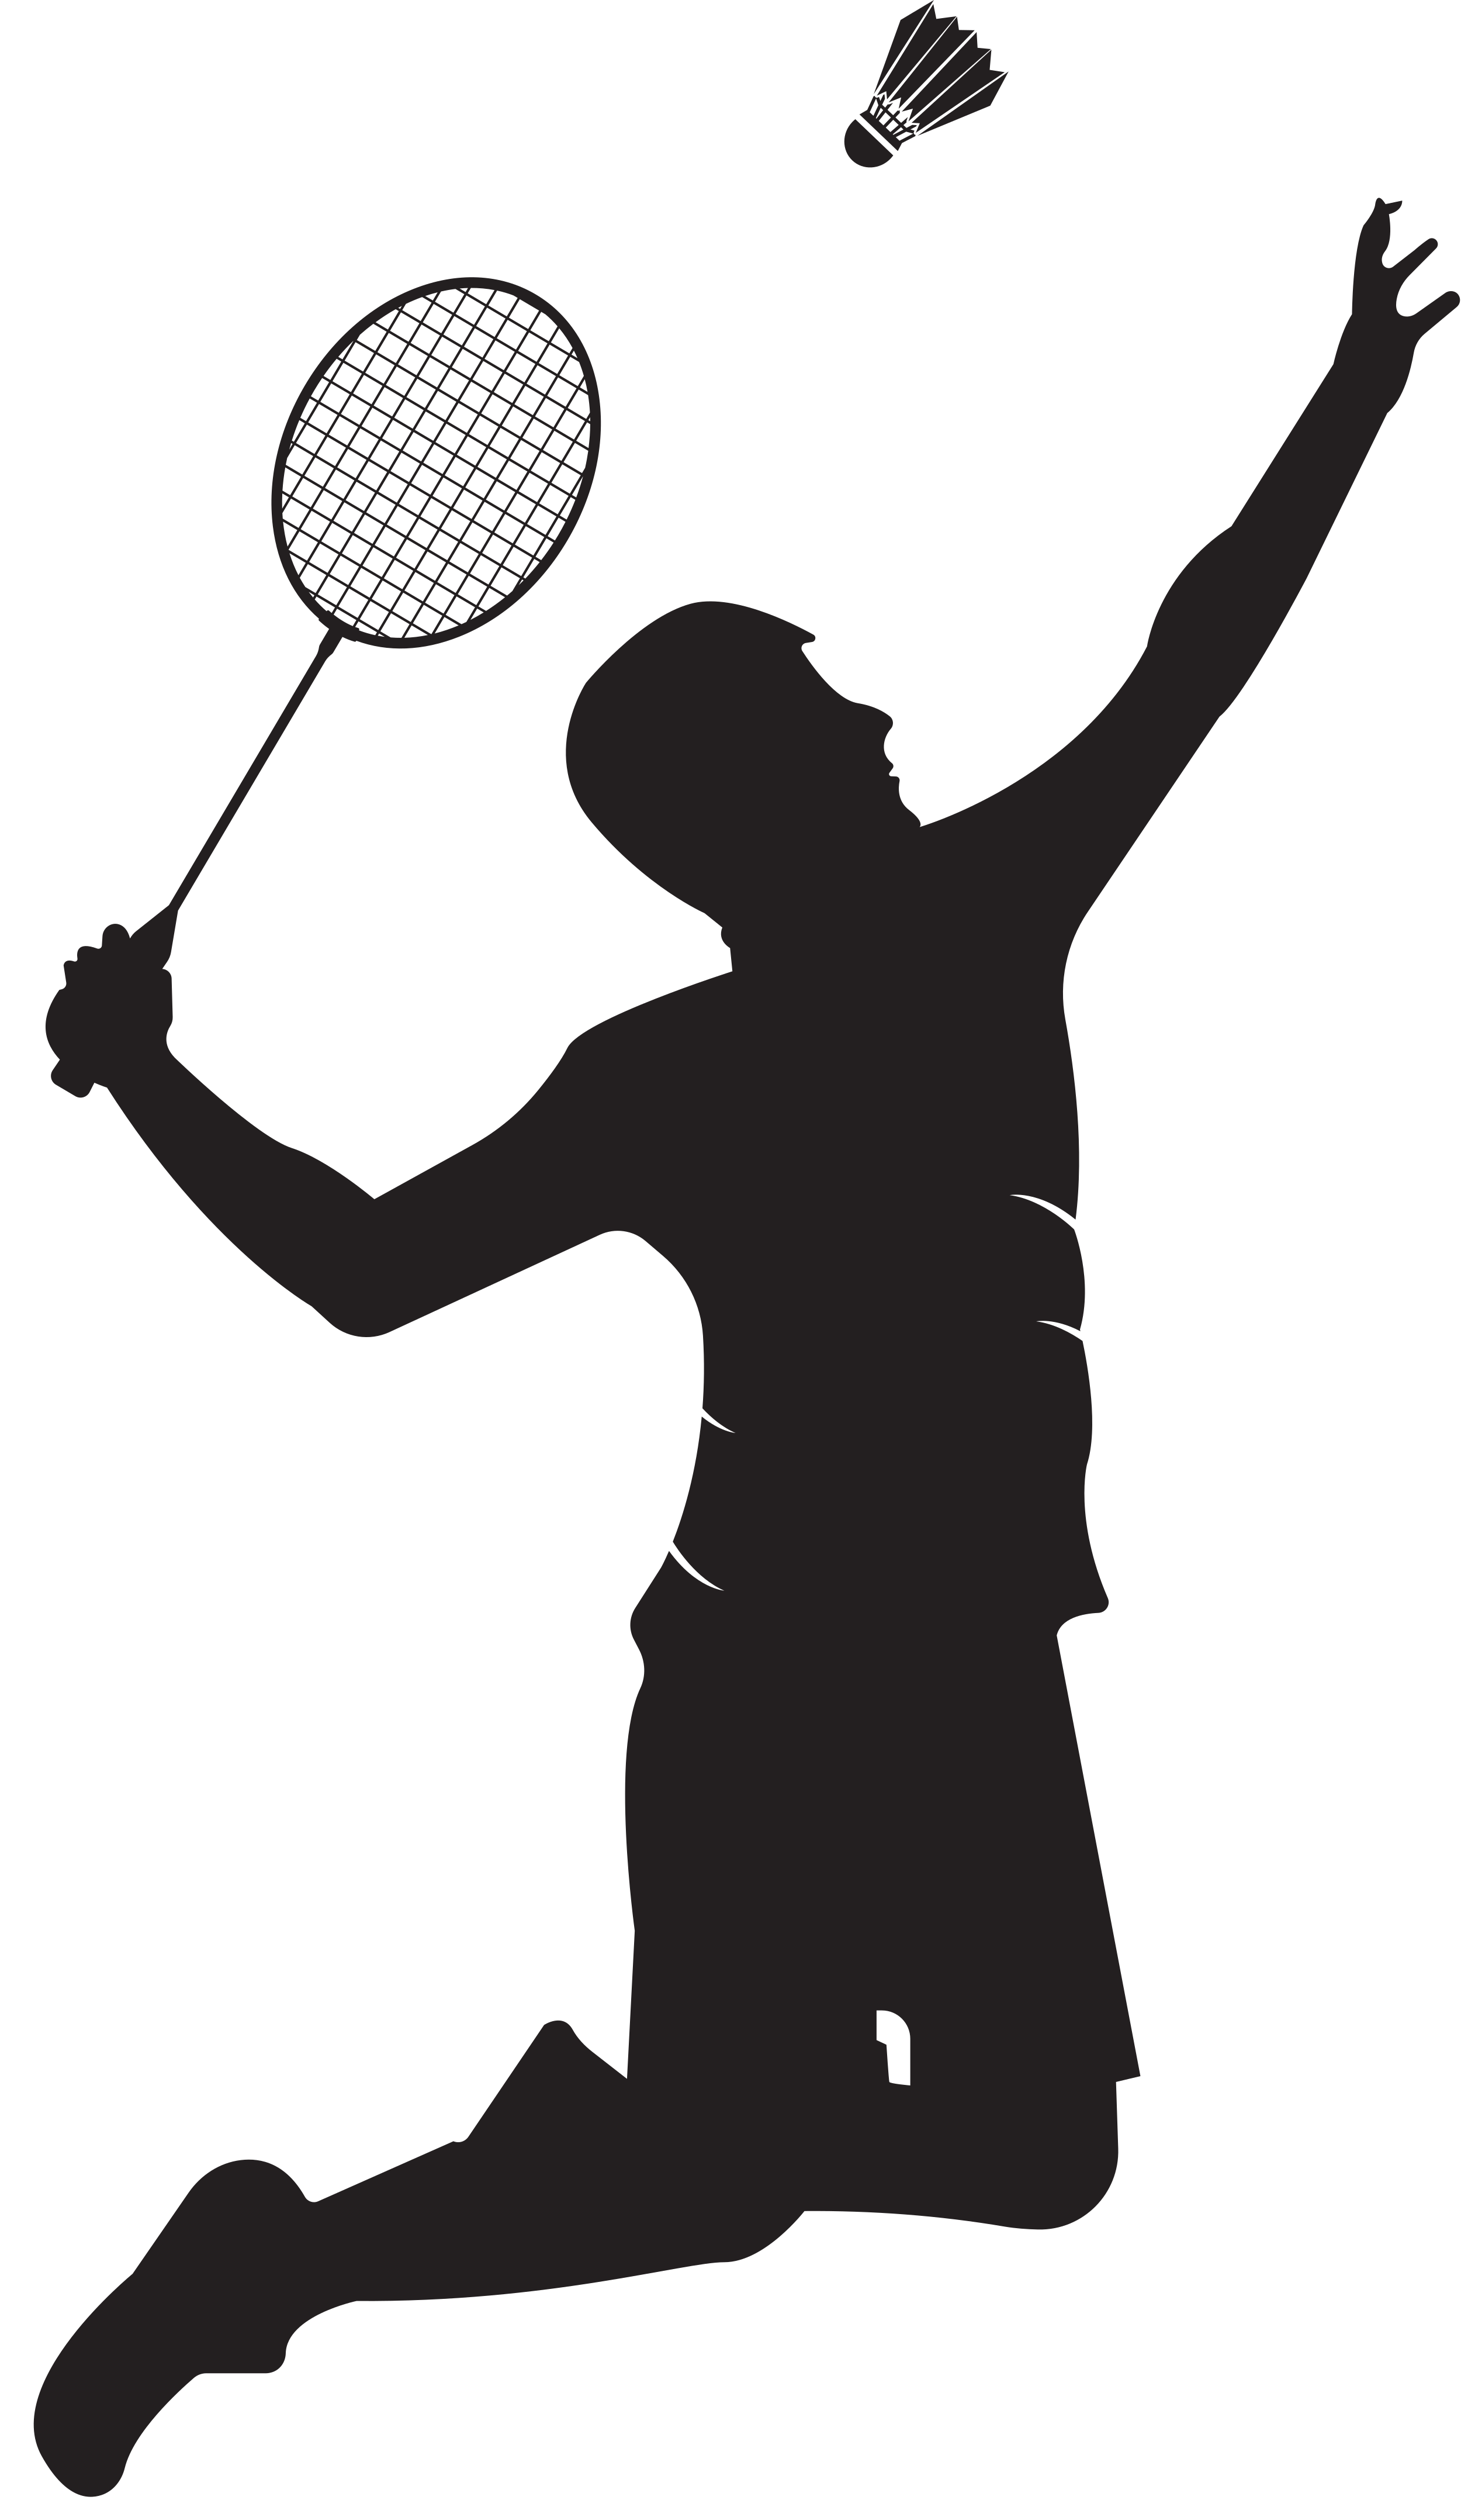 <?xml version="1.0" encoding="UTF-8"?><svg xmlns="http://www.w3.org/2000/svg" xmlns:xlink="http://www.w3.org/1999/xlink" height="1122.3" preserveAspectRatio="xMidYMid meet" version="1.0" viewBox="664.6 439.6 656.1 1122.3" width="656.1" zoomAndPan="magnify"><g fill="#231f20" id="change1_1"><path d="M 1109.301 487.02 L 1117.539 471.672 L 1076.59 500.578 Z M 1109.301 487.02"/><path d="M 1073.98 494.719 L 1077.648 494.922 L 1075.84 499.238 L 1115.77 472.012 L 1109.031 470.969 L 1109.82 461.871 L 1073.98 494.719"/><path d="M 1074.559 488.359 L 1072.57 494.078 L 1109.578 461.641 L 1103.602 461.059 L 1103.172 453.988 L 1069.551 489.711 L 1074.559 488.359"/><path d="M 1069.031 448.551 L 1056.98 481.852 L 1083.988 439.621 Z M 1069.031 448.551"/><path d="M 1058.359 482.539 L 1062.59 480.531 L 1062.961 484.191 L 1094.141 446.891 L 1085.078 448.09 L 1083.738 441.41 L 1058.359 482.539"/><path d="M 1064.551 510.781 C 1064.98 510.32 1065.379 509.852 1065.73 509.359 L 1048.711 493.102 C 1048.238 493.48 1047.781 493.891 1047.352 494.34 C 1042.578 499.328 1042.57 507.051 1047.32 511.59 C 1052.078 516.129 1059.789 515.762 1064.551 510.781"/><path d="M 1069.289 483.32 L 1068.172 488.391 L 1102.309 453.172 L 1095.23 453.059 L 1094.379 447.109 L 1063.66 485.57 L 1069.289 483.32"/><path d="M 1057.93 492.629 L 1060.109 487.988 L 1061.211 489.039 L 1058.18 492.871 Z M 1055.172 490 L 1058.031 483.789 L 1059.059 486.828 L 1056.828 491.578 Z M 1062.262 490.039 L 1064.691 492.359 L 1061.328 495.879 L 1059.23 493.879 Z M 1065.738 493.359 L 1068.172 495.691 L 1064.469 498.879 L 1062.379 496.879 Z M 1070.309 497.73 L 1065.781 500.129 L 1065.52 499.891 L 1069.219 496.691 Z M 1071.559 498.711 L 1074.699 499.57 L 1068.539 502.77 L 1066.879 501.18 Z M 1067.781 507.398 L 1069.648 503.828 L 1069.641 503.82 L 1075.68 500.691 C 1075.66 500.512 1075.691 500.32 1075.781 500.148 C 1075.59 500.141 1075.41 500.07 1075.262 499.949 C 1075.238 499.93 1075.219 499.922 1075.199 499.898 C 1074.93 499.641 1074.84 499.23 1074.988 498.879 L 1075.262 498.23 L 1073.43 497.719 L 1076.059 496.328 L 1076.301 495.77 L 1074.25 495.66 L 1071.66 497.02 L 1070.309 495.738 L 1071.75 494.488 C 1071.641 494.281 1071.621 494.02 1071.699 493.781 L 1072.281 492.129 L 1069.262 494.738 L 1066.73 492.32 L 1068.77 490.191 C 1068.762 490.191 1068.762 490.18 1068.762 490.18 C 1068.559 489.852 1068.59 489.449 1068.82 489.148 L 1068.762 489.09 C 1068.469 489.328 1068.07 489.379 1067.73 489.199 C 1067.73 489.199 1067.73 489.191 1067.719 489.191 L 1065.691 491.32 L 1063.16 488.898 L 1065.629 485.77 L 1064 486.422 C 1063.77 486.52 1063.512 486.512 1063.289 486.41 L 1062.109 487.898 L 1060.762 486.609 L 1062.012 483.969 L 1061.809 481.922 L 1061.25 482.18 L 1059.949 484.941 L 1059.328 483.102 L 1058.762 483.371 C 1058.41 483.539 1058 483.469 1057.73 483.211 C 1057.711 483.191 1057.691 483.172 1057.68 483.16 C 1057.539 483.012 1057.469 482.828 1057.449 482.641 C 1057.289 482.738 1057.102 482.781 1056.91 482.77 L 1054.059 488.941 L 1050.57 490.969 L 1059.172 499.18 L 1067.781 507.398"/><path d="M 1073.379 1375.711 C 1073.379 1375.711 1064.238 1374.922 1063.98 1374.141 C 1063.719 1373.359 1062.672 1357.43 1062.672 1357.43 L 1058.238 1355.352 L 1058.238 1342.031 L 1060.629 1342.031 C 1067.672 1342.031 1073.379 1347.738 1073.379 1354.781 Z M 812.344 713.699 C 812.109 713.48 811.738 713.48 811.512 713.711 L 811.266 713.961 C 809.363 712.328 807.594 710.57 805.957 708.691 L 806.738 707.359 L 815.027 712.262 L 813.551 714.762 C 813.031 714.32 812.621 713.949 812.344 713.699 Z M 801.719 703.102 C 800.836 701.762 800.004 700.379 799.23 698.961 L 802.859 692.809 L 811.145 697.711 L 806.348 705.828 Z M 805.191 707.789 C 804.52 706.98 803.867 706.148 803.238 705.289 L 805.777 706.789 Z M 794.594 687.93 L 801.898 692.238 L 798.617 697.801 C 797.016 694.691 795.676 691.379 794.594 687.93 Z M 799.074 678.102 L 807.359 683 L 802.465 691.281 L 794.176 686.391 Z M 791.711 673.762 L 798.113 677.531 L 793.734 684.941 C 792.785 681.352 792.113 677.602 791.711 673.762 Z M 791.406 669.961 L 795.285 663.391 L 803.574 668.289 L 798.68 676.57 L 791.578 672.379 C 791.508 671.578 791.453 670.77 791.406 669.961 Z M 791.383 661.09 L 794.324 662.82 L 791.316 667.922 C 791.246 665.672 791.273 663.391 791.383 661.09 Z M 792.719 649.398 L 799.785 653.578 L 794.891 661.859 L 791.453 659.828 C 791.672 656.391 792.094 652.91 792.719 649.398 Z M 793.566 645.18 L 796.961 639.43 L 805.25 644.328 L 800.355 652.609 L 792.934 648.23 C 793.129 647.211 793.34 646.199 793.566 645.18 Z M 795.336 638.469 L 796 638.859 L 794.492 641.422 C 794.754 640.441 795.039 639.449 795.336 638.469 Z M 799.023 628.172 L 801.465 629.621 L 796.566 637.898 L 795.664 637.371 C 796.625 634.301 797.742 631.23 799.023 628.172 Z M 803.684 618.461 L 806.926 620.371 L 802.031 628.66 L 799.469 627.141 C 800.727 624.219 802.129 621.32 803.684 618.461 Z M 805.637 615 C 806.801 613.039 808.016 611.129 809.27 609.281 L 812.387 611.121 L 807.492 619.41 L 804.223 617.48 C 804.684 616.648 805.152 615.82 805.637 615 Z M 815.773 600.648 L 817.848 601.871 L 812.953 610.16 L 809.898 608.359 C 811.766 605.66 813.727 603.09 815.773 600.648 Z M 823.273 592.602 L 823.309 592.621 L 818.414 600.91 L 816.508 599.781 C 818.68 597.25 820.938 594.852 823.273 592.602 Z M 832.559 598.078 L 827.664 606.371 L 819.375 601.48 L 824.27 593.191 Z M 826.238 589.859 C 828.199 588.121 830.207 586.48 832.254 584.941 L 838.234 588.48 L 833.125 597.121 L 824.84 592.23 Z M 842.289 578.398 L 843.695 579.23 L 838.801 587.52 L 833.258 584.238 C 836.203 582.09 839.215 580.121 842.289 578.398 Z M 845.066 576.91 L 844.262 578.27 L 843.422 577.77 C 843.969 577.469 844.516 577.191 845.066 576.91 Z M 846.895 576 C 849.301 574.852 851.73 573.82 854.172 572.941 L 858.406 575.441 L 853.512 583.73 L 845.223 578.828 Z M 861.141 570.809 L 858.973 574.48 L 855.547 572.461 C 857.406 571.828 859.273 571.281 861.141 570.809 Z M 869.145 569.309 L 873.113 571.66 L 868.223 579.941 L 859.934 575.051 L 862.648 570.449 C 864.816 569.961 866.984 569.57 869.145 569.309 Z M 874.758 568.871 L 873.684 570.691 L 871.004 569.109 C 872.258 568.988 873.512 568.91 874.758 568.871 Z M 876.066 568.859 C 879.66 568.828 883.211 569.148 886.68 569.809 L 882.93 576.16 L 874.645 571.262 Z M 895.152 572.199 L 897.074 573.328 L 892.18 581.621 L 883.891 576.719 L 887.836 570.039 C 890.324 570.578 892.77 571.289 895.152 572.199 Z M 906.684 579.012 L 901.785 587.289 L 893.141 582.191 L 898.035 573.898 Z M 909.562 580.711 C 911.508 582.359 913.312 584.148 914.98 586.07 L 911.035 592.762 L 902.75 587.859 L 907.645 579.57 Z M 921.707 595.809 L 920.285 598.219 L 911.996 593.32 L 915.746 586.969 C 918 589.691 919.988 592.648 921.707 595.809 Z M 923.926 600.371 L 921.246 598.781 L 922.32 596.969 C 922.891 598.07 923.422 599.211 923.926 600.371 Z M 926.785 608.328 L 924.07 612.93 L 915.785 608.031 L 920.68 599.75 L 924.648 602.09 C 925.461 604.109 926.172 606.191 926.785 608.328 Z M 928.457 615.52 L 925.031 613.488 L 927.199 609.82 C 927.688 611.691 928.113 613.578 928.457 615.52 Z M 929.531 624.809 L 927.855 627.641 L 919.57 622.738 L 924.465 614.461 L 928.695 616.961 C 929.102 619.52 929.379 622.141 929.531 624.809 Z M 929.66 628.699 L 928.82 628.211 L 929.621 626.852 C 929.641 627.461 929.656 628.078 929.66 628.699 Z M 928.902 640.73 L 923.355 637.449 L 928.25 629.172 L 929.656 630 C 929.637 633.52 929.363 637.109 928.902 640.73 Z M 927.367 649.59 L 925.969 651.961 L 917.68 647.059 L 922.789 638.41 L 928.77 641.949 C 928.41 644.48 927.945 647.031 927.367 649.59 Z M 923.375 662.898 L 921.469 661.77 L 926.363 653.48 L 926.398 653.512 C 925.555 656.641 924.551 659.77 923.375 662.898 Z M 919.062 672.82 L 916.008 671.02 L 920.902 662.73 L 922.977 663.961 C 921.82 666.93 920.52 669.891 919.062 672.82 Z M 915.297 679.762 C 914.812 680.59 914.316 681.391 913.812 682.199 L 910.547 680.27 L 915.438 671.98 L 918.555 673.82 C 917.539 675.82 916.457 677.801 915.297 679.762 Z M 907.645 691.031 L 905.082 689.52 L 909.977 681.23 L 913.219 683.141 C 911.457 685.891 909.594 688.52 907.645 691.031 Z M 900.523 699.301 L 899.621 698.762 L 904.516 690.48 L 906.953 691.922 C 904.902 694.512 902.754 696.969 900.523 699.301 Z M 897.543 702.281 L 899.055 699.73 L 899.719 700.121 C 899.004 700.852 898.277 701.578 897.543 702.281 Z M 892.332 706.93 L 884.91 702.551 L 889.805 694.262 L 898.094 699.16 L 894.699 704.91 C 893.918 705.602 893.129 706.27 892.332 706.93 Z M 882.887 713.828 L 879.449 711.801 L 884.344 703.512 L 891.41 707.691 C 888.641 709.93 885.793 711.98 882.887 713.828 Z M 875.875 717.852 L 878.883 712.762 L 881.824 714.5 C 879.863 715.711 877.879 716.828 875.875 717.852 Z M 871.84 719.781 L 864.738 715.59 L 869.633 707.301 L 877.922 712.191 L 874.043 718.762 C 873.312 719.109 872.578 719.449 871.84 719.781 Z M 859.797 723.961 L 864.172 716.551 L 870.57 720.328 C 867.008 721.828 863.402 723.051 859.797 723.961 Z M 850.027 719.371 L 854.922 711.078 L 863.211 715.98 L 858.316 724.27 Z M 846.18 725.891 L 849.461 720.328 L 856.762 724.648 C 853.219 725.371 849.68 725.789 846.18 725.891 Z M 840.043 725.73 L 835.414 723 L 840.215 714.871 L 848.5 719.77 L 844.871 725.91 C 843.25 725.922 841.641 725.859 840.043 725.73 Z M 834.258 724.949 L 834.848 723.961 L 837.383 725.461 C 836.336 725.32 835.293 725.148 834.258 724.949 Z M 833.102 724.719 C 830.633 724.191 828.203 723.48 825.836 722.578 L 825.922 722.25 C 826.008 721.93 825.816 721.609 825.5 721.512 C 825.023 721.371 824.555 721.219 824.09 721.051 L 825.598 718.5 L 833.887 723.391 Z M 812.109 698.27 L 820.395 703.172 L 815.594 711.289 L 807.309 706.398 Z M 808.32 683.559 L 816.609 688.461 L 811.715 696.738 L 803.426 691.852 Z M 804.535 668.852 L 812.82 673.75 L 807.926 682.031 L 799.641 677.141 Z M 809.035 659.039 L 804.141 667.32 L 795.855 662.43 L 800.746 654.141 Z M 806.211 644.891 L 814.496 649.789 L 809.602 658.078 L 801.316 653.18 Z M 810.711 635.078 L 805.816 643.371 L 797.527 638.469 L 802.422 630.18 Z M 816.172 625.828 L 811.277 634.121 L 802.992 629.219 L 807.887 620.941 Z M 821.637 616.578 L 816.738 624.871 L 808.453 619.98 L 813.348 611.691 Z M 822.203 615.621 L 813.914 610.73 L 818.809 602.441 L 827.098 607.328 Z M 836.344 612.789 L 831.449 621.078 L 823.164 616.191 L 828.059 607.898 Z M 841.809 603.551 L 836.914 611.828 L 828.625 606.941 L 833.52 598.648 Z M 847.48 593.941 L 842.375 602.59 L 834.086 597.691 L 839.195 589.039 Z M 848.051 592.98 L 839.762 588.078 L 844.656 579.801 L 852.941 584.691 Z M 862.191 590.148 L 857.297 598.441 L 849.012 593.539 L 853.906 585.262 Z M 862.758 589.191 L 854.473 584.301 L 859.363 576.012 L 867.652 580.898 Z M 876.902 586.359 L 872.008 594.648 L 863.719 589.762 L 868.613 581.469 Z M 877.469 585.41 L 869.18 580.512 L 874.074 572.219 L 882.363 577.121 Z M 886.719 590.871 L 878.43 585.969 L 883.324 577.68 L 891.613 582.578 Z M 896.324 596.539 L 887.68 591.43 L 892.574 583.148 L 901.219 588.25 Z M 905.574 602 L 897.285 597.109 L 902.18 588.82 L 910.469 593.711 Z M 914.824 607.461 L 906.535 602.57 L 911.43 594.281 L 919.719 599.18 Z M 918.609 622.172 L 910.32 617.281 L 915.215 608.988 L 923.504 613.891 Z M 914.109 631.988 L 919.004 623.699 L 927.289 628.602 L 922.395 636.891 Z M 916.723 646.488 L 908.434 641.602 L 913.539 632.949 L 921.828 637.852 Z M 912.219 656.309 L 917.113 648.02 L 925.402 652.922 L 920.508 661.211 Z M 906.758 665.559 L 911.652 657.27 L 919.941 662.16 L 915.047 670.449 Z M 901.297 674.809 L 906.191 666.52 L 914.477 671.41 L 909.586 679.699 Z M 895.836 684.059 L 900.73 675.77 L 909.016 680.66 L 904.121 688.949 Z M 895.266 685.02 L 903.555 689.91 L 898.66 698.199 L 890.371 693.301 Z M 881.125 687.84 L 886.02 679.551 L 894.305 684.449 L 889.41 692.738 Z M 875.66 697.09 L 880.559 688.801 L 888.844 693.699 L 883.949 701.98 Z M 875.094 698.051 L 883.383 702.941 L 878.488 711.23 L 870.199 706.34 Z M 860.953 700.879 L 865.848 692.59 L 874.133 697.48 L 869.238 705.77 Z M 860.387 701.84 L 868.672 706.73 L 863.777 715.02 L 855.488 710.121 Z M 846.242 704.66 L 851.137 696.371 L 859.426 701.27 L 854.531 709.559 Z M 845.676 705.621 L 853.961 710.52 L 849.066 718.809 L 840.781 713.91 Z M 831.531 708.449 L 836.426 700.16 L 844.715 705.059 L 839.82 713.34 Z M 830.965 709.41 L 839.254 714.301 L 834.453 722.43 L 826.164 717.539 Z M 821.355 703.738 L 830.004 708.84 L 825.203 716.969 L 816.555 711.859 Z M 817.57 689.02 L 825.855 693.922 L 820.961 702.211 L 812.676 697.309 Z M 813.781 674.309 L 822.07 679.211 L 817.176 687.5 L 808.887 682.602 Z M 818.281 664.5 L 813.391 672.789 L 805.102 667.891 L 809.996 659.609 Z M 815.457 650.359 L 823.746 655.25 L 818.852 663.539 L 810.562 658.641 Z M 819.961 640.539 L 815.062 648.828 L 806.777 643.93 L 811.672 635.648 Z M 825.422 631.289 L 820.527 639.578 L 812.238 634.691 L 817.133 626.398 Z M 825.988 630.328 L 817.699 625.441 L 822.594 617.148 L 830.883 622.039 Z M 840.133 627.512 L 835.238 635.789 L 826.949 630.898 L 831.844 622.609 Z M 845.594 618.262 L 840.699 626.539 L 832.41 621.648 L 837.305 613.359 Z M 851.055 609.012 L 846.16 617.301 L 837.871 612.398 L 842.766 604.109 Z M 851.621 608.051 L 843.336 603.148 L 848.441 594.512 L 856.73 599.398 Z M 865.977 604.859 L 860.871 613.512 L 852.582 608.621 L 857.691 599.969 Z M 866.547 603.898 L 858.258 599.012 L 863.152 590.719 L 871.441 595.609 Z M 880.688 601.078 L 875.793 609.359 L 867.508 604.469 L 872.398 596.18 Z M 881.258 600.109 L 872.969 595.219 L 877.863 586.93 L 886.148 591.828 Z M 890.863 605.789 L 882.215 600.68 L 887.109 592.391 L 895.758 597.5 Z M 900.113 611.25 L 891.824 606.359 L 896.719 598.07 L 905.008 602.961 Z M 909.359 616.711 L 901.074 611.82 L 905.969 603.531 L 914.258 608.422 Z M 904.859 626.531 L 909.754 618.238 L 918.039 623.141 L 913.148 631.422 Z M 907.473 641.031 L 899.184 636.141 L 904.293 627.488 L 912.578 632.379 Z M 902.973 650.852 L 907.867 642.559 L 916.152 647.461 L 911.258 655.738 Z M 897.508 660.102 L 902.406 651.809 L 910.691 656.699 L 905.797 664.988 Z M 892.047 669.34 L 896.941 661.059 L 905.23 665.949 L 900.336 674.238 Z M 891.48 670.309 L 899.77 675.199 L 894.875 683.488 L 886.586 678.59 Z M 877.336 673.129 L 882.23 664.84 L 890.52 669.738 L 885.625 678.02 Z M 871.875 682.379 L 876.77 674.09 L 885.059 678.988 L 880.164 687.27 Z M 871.309 683.34 L 879.594 688.23 L 874.699 696.52 L 866.414 691.629 Z M 857.164 686.172 L 862.059 677.879 L 870.348 682.77 L 865.453 691.059 Z M 856.598 687.129 L 864.887 692.02 L 859.992 700.309 L 851.703 695.41 Z M 842.453 689.949 L 847.348 681.66 L 855.637 686.559 L 850.742 694.852 Z M 841.887 690.91 L 850.176 695.809 L 845.281 704.102 L 836.992 699.199 Z M 827.387 693.531 L 832.281 685.238 L 840.926 690.34 L 836.031 698.629 Z M 826.816 694.488 L 835.465 699.59 L 830.57 707.879 L 821.926 702.77 Z M 823.031 679.781 L 831.316 684.672 L 826.426 692.961 L 818.137 688.059 Z M 827.531 669.961 L 822.637 678.25 L 814.352 673.352 L 819.246 665.07 Z M 824.707 655.82 L 832.992 660.711 L 828.098 669 L 819.812 664.109 Z M 829.207 646 L 824.312 654.289 L 816.027 649.398 L 820.922 641.109 Z M 829.773 645.039 L 821.488 640.148 L 826.383 631.859 L 834.672 636.75 Z M 843.918 642.211 L 839.023 650.5 L 830.734 645.609 L 835.629 637.32 Z M 849.379 632.969 L 844.484 641.262 L 836.199 636.359 L 841.094 628.07 Z M 854.844 623.719 L 849.945 632.012 L 841.66 627.109 L 846.555 618.82 Z M 855.406 622.762 L 847.121 617.859 L 852.016 609.578 L 860.305 614.469 Z M 869.551 619.93 L 864.656 628.219 L 856.371 623.328 L 861.266 615.039 Z M 870.117 618.969 L 861.832 614.078 L 866.938 605.43 L 875.227 610.32 Z M 884.836 616 L 879.727 624.648 L 871.078 619.539 L 876.188 610.891 Z M 885.402 615.039 L 876.754 609.93 L 881.648 601.641 L 890.297 606.75 Z M 894.648 620.5 L 886.363 615.609 L 891.258 607.32 L 899.547 612.211 Z M 895.613 621.07 L 900.508 612.781 L 908.793 617.672 L 903.898 625.961 Z M 898.223 635.57 L 889.938 630.68 L 895.043 622.031 L 903.332 626.922 Z M 893.723 645.391 L 898.617 637.102 L 906.906 641.988 L 902.012 650.281 Z M 888.262 654.629 L 893.156 646.352 L 901.441 651.238 L 896.551 659.531 Z M 887.695 655.602 L 895.98 660.488 L 891.086 668.781 L 882.801 663.879 Z M 873.551 658.422 L 878.445 650.129 L 886.734 655.031 L 881.84 663.309 Z M 868.09 667.672 L 872.984 659.379 L 881.27 664.281 L 876.379 672.559 Z M 867.523 668.629 L 875.809 673.52 L 870.914 681.809 L 862.629 676.922 Z M 853.379 671.461 L 858.273 663.172 L 866.562 668.059 L 861.668 676.352 Z M 852.812 672.422 L 861.098 677.309 L 856.203 685.602 L 847.918 680.699 Z M 838.309 675.031 L 843.203 666.738 L 851.852 671.852 L 846.957 680.141 Z M 837.742 675.988 L 846.391 681.102 L 841.496 689.379 L 832.848 684.281 Z M 836.781 675.422 L 831.887 683.711 L 823.598 678.809 L 828.492 670.531 Z M 833.953 661.281 L 842.242 666.172 L 837.348 674.461 L 829.062 669.57 Z M 833.562 659.75 L 825.273 654.859 L 830.168 646.57 L 838.453 651.461 Z M 847.703 656.93 L 842.809 665.211 L 834.523 660.32 L 839.418 652.031 Z M 853.164 647.68 L 848.27 655.961 L 839.984 651.07 L 844.879 642.781 Z M 858.629 638.43 L 853.734 646.719 L 845.445 641.82 L 850.34 633.539 Z M 859.195 637.469 L 850.906 632.57 L 855.801 624.289 L 864.09 629.18 Z M 873.699 634.859 L 868.805 643.141 L 860.156 638.039 L 865.051 629.75 Z M 874.266 633.898 L 865.617 628.789 L 870.512 620.5 L 879.16 625.609 Z M 888.406 631.07 L 883.516 639.359 L 875.227 634.461 L 880.121 626.172 Z M 888.977 630.109 L 880.688 625.211 L 885.797 616.57 L 894.082 621.461 Z M 884.473 639.922 L 889.371 631.641 L 897.656 636.531 L 892.762 644.82 Z M 883.906 640.879 L 892.195 645.781 L 887.301 654.07 L 879.012 649.172 Z M 869.766 643.711 L 874.66 635.422 L 882.945 640.32 L 878.051 648.609 Z M 864.301 652.961 L 869.199 644.672 L 877.484 649.57 L 872.59 657.852 Z M 863.734 653.922 L 872.023 658.809 L 867.129 667.102 L 858.844 662.211 Z M 854.695 647.281 L 859.59 639 L 868.234 644.102 L 863.344 652.391 Z M 857.312 662.602 L 852.418 670.891 L 843.77 665.781 L 848.664 657.488 Z M 849.234 656.531 L 854.129 648.25 L 862.773 653.352 L 857.879 661.641 Z M 823.035 720.641 C 819.477 719.18 816.426 717.059 814.426 715.469 L 815.988 712.82 L 824.637 717.93 Z M 1319.512 571.922 C 1318.199 570.051 1315.512 569.77 1313.648 571.09 L 1300.691 580.238 C 1299.129 581.352 1297.191 581.93 1295.309 581.59 C 1291.5 580.898 1291.172 577.289 1291.84 573.762 C 1292.609 569.68 1294.75 565.98 1297.68 563.039 L 1309.512 551.109 C 1310.398 550.211 1310.551 548.82 1309.859 547.762 C 1309.051 546.5 1307.359 546.121 1306.121 546.961 C 1302.801 549.191 1299.941 551.789 1299.941 551.789 L 1290.23 559.309 C 1288.551 560.609 1286.078 559.879 1285.422 557.871 C 1284.93 556.371 1284.98 554.461 1286.629 552.32 C 1290.551 547.23 1288.328 535.738 1288.328 535.738 C 1294.77 534.172 1294.289 529.648 1294.289 529.648 L 1286.801 531.219 C 1282.891 524.859 1282.191 531.219 1282.191 531.219 C 1281.84 535.039 1276.969 540.699 1276.969 540.699 C 1272.012 551.398 1271.75 580.641 1271.75 580.641 C 1266.531 588.73 1263.398 603.078 1263.398 603.078 L 1217.629 675.82 C 1184.219 697.398 1179.699 729.77 1179.699 729.77 C 1148.379 790.32 1077.551 810.859 1077.551 810.859 C 1077.551 810.859 1080.16 808.77 1072.852 803.199 C 1067.621 799.211 1067.961 793.27 1068.578 790.211 C 1068.789 789.172 1068.031 788.191 1066.961 788.141 L 1064.789 788.051 C 1064 788.02 1063.559 787.121 1064.031 786.48 L 1065.469 784.512 C 1066.012 783.781 1065.871 782.738 1065.16 782.172 C 1059.559 777.711 1061.281 770.641 1064.648 766.738 C 1066.09 765.07 1065.891 762.52 1064.172 761.141 C 1061.551 759.051 1057.02 756.422 1049.879 755.262 C 1039.922 753.629 1029.16 738.449 1024.891 731.828 C 1023.969 730.391 1024.82 728.48 1026.512 728.211 L 1029.27 727.77 C 1030.941 727.5 1031.34 725.281 1029.859 724.469 C 1019.48 718.762 992.859 705.672 974.711 710.621 C 951.738 716.891 927.727 746.121 927.727 746.121 C 927.727 746.121 905.801 779.531 930.336 808.77 C 954.871 838 980.977 849.488 980.977 849.488 L 988.98 855.93 C 986.543 862.02 992.461 865.148 992.461 865.148 L 993.504 875.59 C 993.504 875.59 925.637 897.172 919.375 910.039 C 916.746 915.441 911.555 922.461 906.406 928.789 C 898.199 938.891 888.113 947.301 876.723 953.59 L 832.715 977.91 C 832.715 977.91 811.832 960.16 795.648 954.941 C 779.469 949.719 743.098 914.398 743.098 914.398 C 737.277 908.32 739.461 902.711 741.086 900.102 C 741.828 898.898 742.199 897.52 742.156 896.109 L 741.668 878.852 C 741.602 876.488 739.734 874.66 737.465 874.52 C 738.188 873.461 738.898 872.398 739.637 871.34 C 740.535 870.039 741.141 868.57 741.406 867.02 L 744.555 848.34 L 810.676 736.379 C 811.395 735.16 812.398 734.16 813.527 733.309 C 813.816 733.102 814.066 732.82 814.262 732.488 L 818.387 725.512 C 820.086 726.34 821.922 727.09 823.859 727.648 C 824.184 727.738 824.52 727.551 824.605 727.219 C 838.613 732.41 854.688 731.828 870.836 725.391 C 890.273 717.641 907.523 702.301 919.398 682.191 C 931.277 662.078 936.387 639.559 933.789 618.801 C 931.16 597.801 920.988 581.09 905.145 571.73 C 889.305 562.371 869.754 561.539 850.102 569.371 C 830.66 577.121 813.414 592.469 801.535 612.578 C 789.66 632.691 784.551 655.199 787.148 675.969 C 789.305 693.211 796.559 707.57 807.859 717.328 L 807.852 717.34 C 807.609 717.578 807.617 717.969 807.867 718.211 C 808.602 718.898 810.191 720.32 812.398 721.91 L 808.242 728.941 C 808.051 729.27 807.93 729.621 807.883 729.98 C 807.684 731.379 807.289 732.738 806.574 733.961 L 740.453 845.91 L 725.633 857.68 C 724.539 858.551 723.672 859.648 722.992 860.871 C 722.027 857.102 720.199 855.309 718.238 854.602 C 714.66 853.309 710.867 856.012 710.621 859.809 L 710.348 864.031 C 710.281 865.078 709.211 865.75 708.227 865.379 C 699.324 862.078 698.883 866.852 699.379 869.898 C 699.52 870.77 698.68 871.449 697.852 871.16 C 693.426 869.621 693.156 872.98 693.156 872.98 L 694.34 880.621 C 694.555 882.012 693.68 883.328 692.316 883.672 L 691.242 883.941 C 681.336 897.859 684.762 908.141 691.484 915.25 C 690.426 916.82 689.371 918.391 688.293 919.949 C 686.777 922.141 687.438 925.16 689.73 926.52 L 698.441 931.66 C 700.742 933.02 703.711 932.129 704.895 929.73 C 705.574 928.359 706.285 926.988 706.984 925.609 C 710.297 927.078 712.645 927.789 712.645 927.789 C 758.586 999.84 804.523 1025.941 804.523 1025.941 L 812.676 1033.391 C 819.969 1040.051 830.547 1041.691 839.512 1037.539 L 933.98 993.852 C 940.777 990.711 948.781 991.809 954.48 996.66 L 962.348 1003.359 C 972.93 1012.359 979.434 1025.281 980.289 1039.148 C 981.008 1050.84 980.828 1061.738 980.055 1071.762 C 983.934 1075.93 988.957 1080.238 994.906 1082.84 C 994.906 1082.84 988.137 1082.352 979.73 1075.461 C 977.355 1100.898 971.246 1120.25 966.746 1131.629 C 968.766 1134.98 977.297 1148.129 989.879 1153.621 C 989.879 1153.621 977.223 1152.711 965.039 1135.77 C 962.938 1140.641 961.484 1143.219 961.484 1143.219 L 949.879 1161.391 C 947.152 1165.66 946.91 1171.051 949.246 1175.539 L 951.594 1180.059 C 954.398 1185.449 954.75 1191.898 952.156 1197.398 C 938.395 1226.609 949.652 1306.27 949.652 1306.27 L 946.172 1372.75 L 930.629 1360.641 C 927.109 1357.898 923.957 1354.629 921.805 1350.719 C 917.461 1342.828 908.934 1348.559 908.934 1348.559 L 874.93 1398.762 C 873.449 1400.941 870.645 1401.781 868.215 1400.762 L 807.449 1427.719 C 805.258 1428.691 802.715 1427.789 801.535 1425.711 C 793.156 1410.879 782.051 1408.078 772.723 1409.219 C 763.188 1410.379 754.742 1415.941 749.285 1423.852 L 724.129 1460.281 C 724.129 1460.281 664.617 1508.828 683.41 1542.238 C 693.531 1560.23 703.352 1561.871 710.258 1559.551 C 715.625 1557.75 719.277 1552.961 720.629 1547.461 C 724.559 1531.441 744.625 1513.051 751.688 1506.969 C 753.242 1505.641 755.215 1504.91 757.27 1504.91 L 783.945 1504.91 C 784.781 1504.91 785.617 1504.789 786.422 1504.551 L 786.617 1504.5 C 790.391 1503.391 792.801 1499.91 792.918 1495.969 C 793.418 1479.02 824.711 1472.461 824.711 1472.461 C 911.02 1473.148 971.578 1455.059 989.848 1455.059 C 1008.121 1455.059 1025.871 1432.09 1025.871 1432.09 C 1056.051 1431.871 1086.211 1434.059 1115.961 1439.102 C 1120.59 1439.879 1125.691 1440.262 1130.82 1440.379 C 1151 1440.82 1167.422 1424.25 1166.762 1404.078 L 1165.781 1374.141 L 1176.738 1371.531 L 1139.148 1173.68 C 1141.109 1165.84 1150.84 1163.922 1157.852 1163.59 C 1161.211 1163.43 1163.43 1160 1162.09 1156.922 C 1146.719 1121.422 1152.73 1096.941 1152.73 1096.941 C 1158.02 1080.648 1153.148 1052.941 1150.75 1041.531 C 1145.43 1037.852 1138.012 1033.801 1129.941 1032.73 C 1129.941 1032.73 1138.039 1031.02 1149.781 1037.172 C 1149.672 1036.672 1149.59 1036.379 1149.59 1036.379 C 1155.859 1014.449 1146.98 991.48 1146.98 991.48 C 1146.98 991.48 1133.672 978.172 1118.012 976.078 C 1118.012 976.078 1130.828 973.391 1147.609 987.051 C 1151.672 955.68 1147.211 920.359 1143.02 897.219 C 1139.969 880.422 1143.539 863.109 1153.09 848.949 L 1212.238 761.262 C 1223.199 752.91 1251.391 699.141 1251.391 699.141 L 1287.59 625.012 C 1294.98 618.852 1298.23 605.309 1299.5 597.93 C 1300.07 594.621 1301.77 591.602 1304.352 589.449 L 1318.789 577.398 C 1320.398 576.059 1320.762 573.699 1319.512 571.922"/></g></svg>
